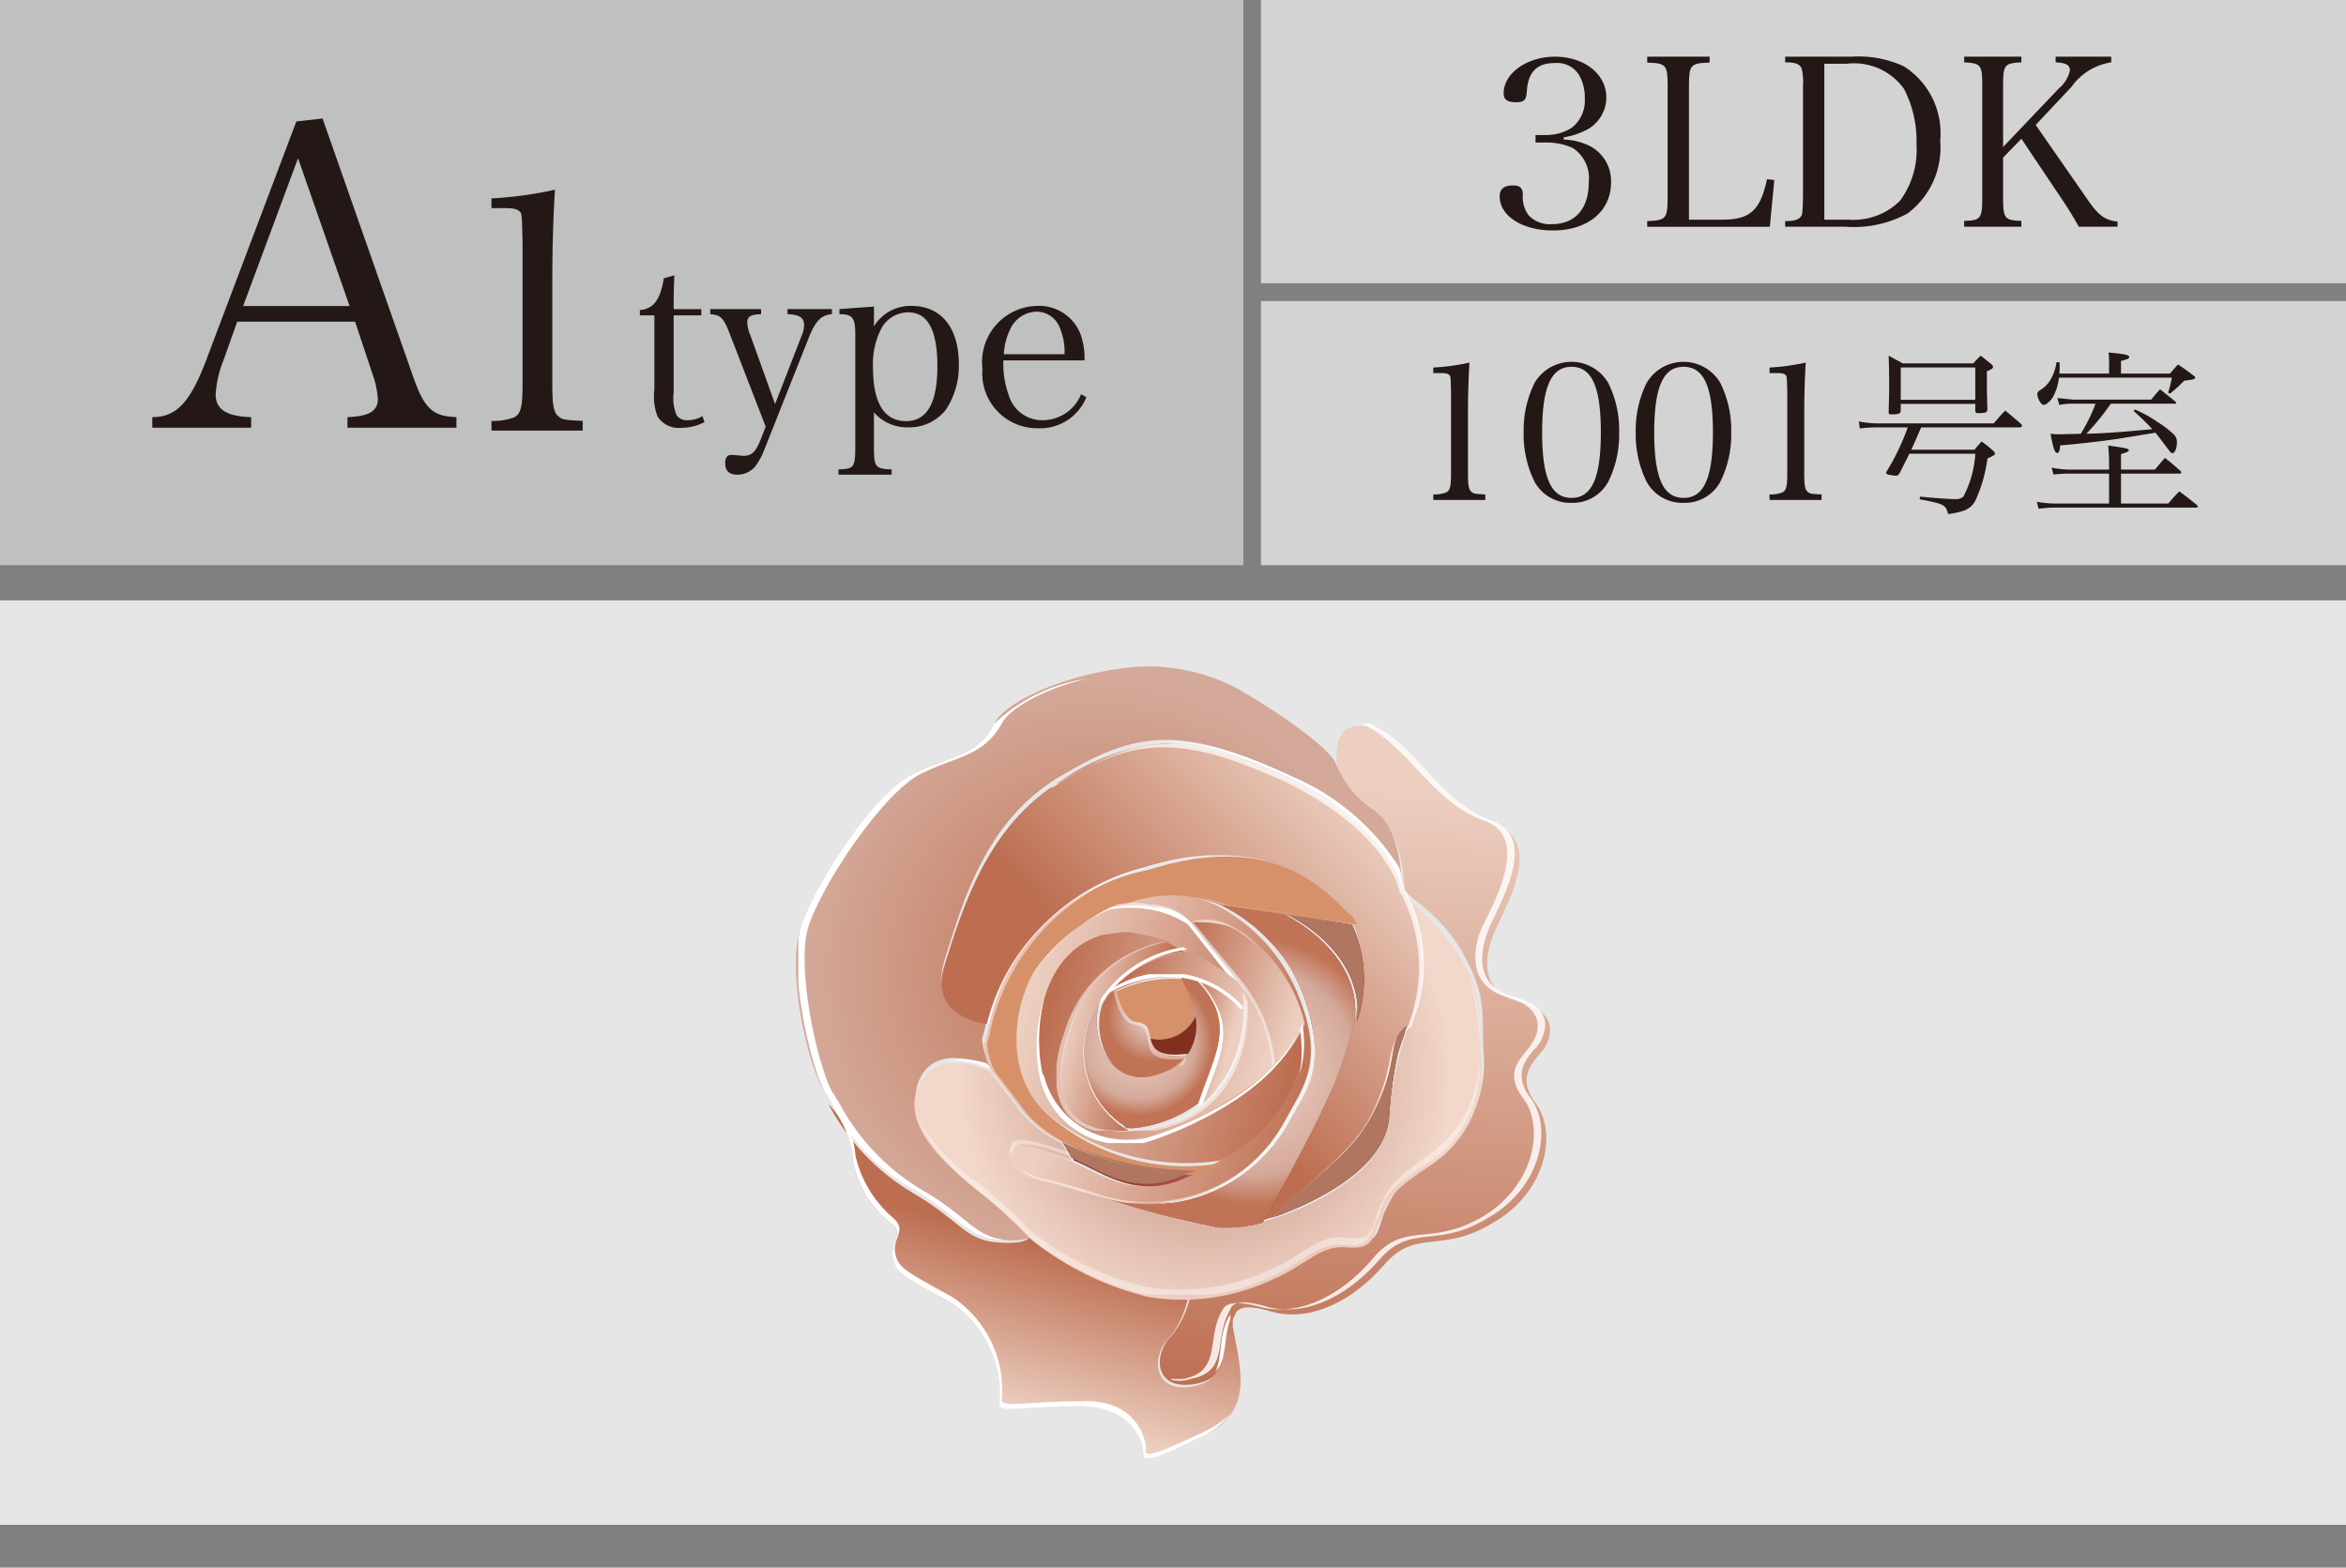 <svg xmlns="http://www.w3.org/2000/svg" xmlns:xlink="http://www.w3.org/1999/xlink" viewBox="0 0 94.488 63.14"><rect x="0" y="0" width="94.488" height="63.14" fill="#808080" stroke="none"/><defs><style>.cls-1{fill:none;}.cls-2{fill:#e6e6e6;}.cls-3{fill:#d3d3d4;}.cls-4{fill:#bfc0c0;}.cls-5{fill:#231815;}.cls-6{clip-path:url(#clip-path);}.cls-7{fill:url(#名称未設定グラデーション_3);}.cls-8{clip-path:url(#clip-path-2);}.cls-9{fill:url(#名称未設定グラデーション_14);}.cls-10{clip-path:url(#clip-path-3);}.cls-11{fill:url(#名称未設定グラデーション_2);}.cls-12{clip-path:url(#clip-path-4);}.cls-13{fill:url(#名称未設定グラデーション_4);}.cls-14{clip-path:url(#clip-path-5);}.cls-15{fill:url(#名称未設定グラデーション_2-2);}.cls-16{fill:#681218;}.cls-17{clip-path:url(#clip-path-6);}.cls-18{fill:url(#名称未設定グラデーション_6);}.cls-19{fill:#6d141a;}.cls-20{clip-path:url(#clip-path-7);}.cls-21{fill:url(#名称未設定グラデーション_2-3);}.cls-22{clip-path:url(#clip-path-8);}.cls-23{fill:url(#名称未設定グラデーション_8);}.cls-24{fill:#d6906a;}.cls-25{clip-path:url(#clip-path-9);}.cls-26{fill:url(#名称未設定グラデーション_2-4);}.cls-27{clip-path:url(#clip-path-10);}.cls-28{fill:url(#名称未設定グラデーション_14-2);}.cls-29{clip-path:url(#clip-path-11);}.cls-30{fill:url(#名称未設定グラデーション_14-3);}.cls-31{clip-path:url(#clip-path-12);}.cls-32{fill:url(#名称未設定グラデーション_2-5);}.cls-33{clip-path:url(#clip-path-13);}.cls-34{fill:url(#名称未設定グラデーション_14-4);}.cls-35{clip-path:url(#clip-path-14);}.cls-36{fill:url(#名称未設定グラデーション_14-5);}.cls-37{clip-path:url(#clip-path-15);}.cls-38{fill:url(#名称未設定グラデーション_15);}.cls-39{clip-path:url(#clip-path-16);}.cls-40{fill:url(#名称未設定グラデーション_16);}.cls-41{clip-path:url(#clip-path-17);}.cls-42{fill:url(#名称未設定グラデーション_17);}.cls-43{clip-path:url(#clip-path-18);}.cls-44{fill:#fff;}.cls-45{opacity:0.83;}.cls-46{clip-path:url(#clip-path-19);}.cls-47{clip-path:url(#clip-path-20);}.cls-48{opacity:0.39;}.cls-49{clip-path:url(#clip-path-21);}.cls-50{opacity:0.7;}.cls-51{clip-path:url(#clip-path-23);}.cls-52{fill:#b0765f;}.cls-53{fill:url(#名称未設定グラデーション_19);}.cls-54{opacity:0.52;}.cls-55{clip-path:url(#clip-path-25);}.cls-56{opacity:0.48;}.cls-57{clip-path:url(#clip-path-26);}.cls-58{clip-path:url(#clip-path-27);}.cls-59{opacity:0.53;}.cls-60{clip-path:url(#clip-path-28);}.cls-61{clip-path:url(#clip-path-29);}.cls-62{clip-path:url(#clip-path-30);}.cls-63{clip-path:url(#clip-path-31);}.cls-64{fill:url(#名称未設定グラデーション_19-2);}.cls-65{opacity:0.41;}.cls-66{clip-path:url(#clip-path-33);}.cls-67{clip-path:url(#clip-path-34);}.cls-68{fill:#812f1f;}</style><clipPath id="clip-path"><path class="cls-1" d="M40.052,29.14c-.7,1.4-1.9,1.3-3.4,2.1s-3.8,4.3-4.4,6.1.3,5.7,1,6.7c.1.1.1.2.2.3h0a7.893,7.893,0,0,0,3.4,3.6c1.8,1.1,2.1,1.9,3.4,2s1.3-.2,1.3-.2a18.858,18.858,0,0,0-2.2-2c-1.6-1.3-3-2.8-2.3-4.3s2.8-.5,2.8-.5a3.544,3.544,0,0,1-.3-1.1c.1-.3.2-.8.2-.8s-2.4-.2-1.7-2.4,1.6-5.6,4.7-7.4c3-1.8,4.8-2,9-.1,4.2,2,4.7,4.4,4.7,4.4s0-2.2-1.2-3.1a3.758,3.758,0,0,1-1.5-1.8s-.5-.9-3.9-2.9a7.786,7.786,0,0,0-3.7-.9c-2.7.1-5.6,1.3-6.1,2.3"/></clipPath><radialGradient id="名称未設定グラデーション_3" cx="-1279.825" cy="-28.618" r="0.292" gradientTransform="translate(-4961.922 51850.723) rotate(94.238) scale(40.662)" gradientUnits="userSpaceOnUse"><stop offset="0" stop-color="#c17355"/><stop offset="1" stop-color="#d4a99a"/></radialGradient><clipPath id="clip-path-2"><path class="cls-1" d="M53.852,30.84a3.758,3.758,0,0,0,1.5,1.8c1.2.9,1.2,3.1,1.2,3.1,0,.4,1.4.9,2.4,2.7s.7,2.6.8,3.9a4.761,4.761,0,0,1-1.9,4.3c-1.7,1.2-1.7,1.4-2.1,2.2-.3.8-.2,1.3-1.4,1.2-1.1-.1-1.6.7-3,1.3a9.941,9.941,0,0,1-3.4.8,3.805,3.805,0,0,1-.8,1.7c-.7.7-.7,2.2,1,1.9,1.6-.3.9-1.6,1.6-2.8.1-.3.5-.4,1.5-.1,1.5.4,3.2-.4,4.5-1.9s2.3-.4,4.4-1.7c2.1-1.2,2.6-3.6,1.7-4.8s.1-1.8.4-2.3c.3-.6.4-1.4-1.1-1.8s-1.4-1.7-1-2.7,2.1-3.7.1-4.4-2.9-2.9-4.7-3.8a1.854,1.854,0,0,0-.7-.2c-1.3-.1-1,1.6-1,1.6"/></clipPath><linearGradient id="名称未設定グラデーション_14" x1="-1279.465" y1="-13.823" x2="-1279.173" y2="-13.823" gradientTransform="translate(-9994.067 118297.522) rotate(94.238) scale(92.763)" gradientUnits="userSpaceOnUse"><stop offset="0" stop-color="#eccfc1"/><stop offset="0.057" stop-color="#eccfc1"/><stop offset="1" stop-color="#bd6e51"/></linearGradient><clipPath id="clip-path-3"><path class="cls-1" d="M34.352,46.74a4.068,4.068,0,0,0,1.5,2.5c.6.4,0,.8.1,1.4s.3.7,2.3,1.8a4.401,4.401,0,0,1,2,4.1c-.1.4,1,.1,3.2.1s2.6,1.5,2.6,1.9.3.3,2.4-.7,1.5-2.7,1.2-4.4v-.4c-.7,1.1,0,2.5-1.6,2.8s-1.7-1.2-1-1.9a3.805,3.805,0,0,0,.8-1.7,9.702,9.702,0,0,1-1.7-.1,12.141,12.141,0,0,1-4.7-2.3s-.1.3-1.3.2c-1.3-.1-1.5-.9-3.4-2a9.048,9.048,0,0,1-3.4-3.6h0a3.733,3.733,0,0,1,1,2.3"/></clipPath><linearGradient id="名称未設定グラデーション_2" x1="-1288.994" y1="-44.495" x2="-1288.702" y2="-44.495" gradientTransform="translate(-9227.37 30528.821) rotate(104.939) scale(24.7)" gradientUnits="userSpaceOnUse"><stop offset="0" stop-color="#bd6e51"/><stop offset="0.943" stop-color="#eccfc1"/><stop offset="1" stop-color="#eccfc1"/></linearGradient><clipPath id="clip-path-4"><path class="cls-1" d="M57.052,40.44a14.729,14.729,0,0,0-1.1,4.6c-.2,2.8-5.3,4.6-6.9,4.4s-6.7-1.8-7.2-1.9-1.5-.7-1.1-1.2c.3-.5,2.4.4,2.4.4l-.4-.7a4.813,4.813,0,0,1-1.6-1.2c-.6-.8-1.3-1.7-1.3-1.7s-2.1-1-2.8.5c-.8,1.5.7,3,2.3,4.3a18.857,18.857,0,0,1,2.2,2,12.141,12.141,0,0,0,4.7,2.3,8.536,8.536,0,0,0,5-.7c1.4-.6,1.9-1.4,3-1.3s1-.4,1.4-1.2c.3-.8.3-1,2.1-2.2a4.546,4.546,0,0,0,1.9-4.3c-.1-1.3.2-2.1-.8-3.9a9.154,9.154,0,0,0-2.3-2.5,5.688,5.688,0,0,1,.5,4.3"/></clipPath><radialGradient id="名称未設定グラデーション_4" cx="-1280.195" cy="-33.164" r="0.292" gradientTransform="translate(-4322.29 43663.412) rotate(94.238) scale(34.232)" gradientUnits="userSpaceOnUse"><stop offset="0" stop-color="#c17355"/><stop offset="0.482" stop-color="#d4a99a"/><stop offset="0.996" stop-color="#f2d7ca"/><stop offset="1" stop-color="#f2d7ca"/></radialGradient><clipPath id="clip-path-5"><path class="cls-1" d="M42.752,31.44c-3,1.8-4,5.2-4.7,7.4s1.7,2.4,1.7,2.4a8.745,8.745,0,0,1,6.3-6.3c4.4-1.3,6.6.2,8,1.7a2.075,2.075,0,0,1,.6,1c.5,1.6-.1,4-.9,5.9-1,2.3-2.9,5.6-2.9,5.6.1,0,.3-.1.4-.1,2.2-2.1,3.3-2.7,4.2-4.5.8-1.9.4-2.6,1.3-3.2l.3-.9a6.395,6.395,0,0,0-.5-4.5.349.349,0,0,1-.1-.2s-.5-2.4-4.7-4.4a11.583,11.583,0,0,0-4.8-1.4,8.231,8.231,0,0,0-4.2,1.5"/></clipPath><linearGradient id="名称未設定グラデーション_2-2" x1="-1263.273" y1="14.621" x2="-1262.981" y2="14.621" gradientTransform="translate(39840.755 -38274.269) rotate(-43.252) scale(43.726)" xlink:href="#名称未設定グラデーション_2"/><clipPath id="clip-path-6"><path class="cls-1" d="M52.552,40.24c.9,2.7.1,3.6-.6,4.9a6.409,6.409,0,0,1-7.5,3.1,38.961,38.961,0,0,0,4.6,1.2,5.537,5.537,0,0,0,1.8-.2s1.9-3.3,2.9-5.6a18.285,18.285,0,0,0,.8-2.5c.2-1.2-.4-3-2.8-4.3l-2.6-.4a6.694,6.694,0,0,1,3.4,3.8"/></clipPath><radialGradient id="名称未設定グラデーション_6" cx="-1347.712" cy="4.447" r="0.292" gradientTransform="matrix(-14.388, -3.839, 7.476, -28.021, -19373.877, -5006.076)" gradientUnits="userSpaceOnUse"><stop offset="0" stop-color="#d56f69"/><stop offset="0.397" stop-color="#b34f52"/><stop offset="1" stop-color="#802f20"/></radialGradient><clipPath id="clip-path-7"><path class="cls-1" d="M44.752,36.54a4.845,4.845,0,0,1,1.7,0,3.946,3.946,0,0,1,1.5.6,2.777,2.777,0,0,1,1.8.3c1.3.5,3.5,3.6,2.5,5.9a7.583,7.583,0,0,1-4.7,4.1c-1.9.9-3.3-.2-4.5-.7,0,0-2.1-1-2.4-.4-.3.5.7,1.2,1.1,1.2.2,0,1.3.4,2.5.7a6.409,6.409,0,0,0,7.5-3.1c.7-1.3,1.6-2.3.6-4.9a7.017,7.017,0,0,0-3.4-3.8,5.45,5.45,0,0,0-2.2-.5,4.471,4.471,0,0,0-2,.6"/></clipPath><linearGradient id="名称未設定グラデーション_2-3" x1="-1306.658" y1="2.836" x2="-1306.365" y2="2.836" gradientTransform="translate(-47081.682 -12422.846) rotate(-165.061) scale(37.313)" xlink:href="#名称未設定グラデーション_2"/><clipPath id="clip-path-8"><path class="cls-1" d="M43.252,46.74c1.2.5,2.5,1.6,4.5.7.2-.1.3-.1.5-.2a13.781,13.781,0,0,1-5.3-1.3Z"/></clipPath><linearGradient id="名称未設定グラデーション_8" x1="-1333.821" y1="8.992" x2="-1333.528" y2="8.992" gradientTransform="matrix(-18.129, -4.837, 4.837, -18.129, -24175.962, -6241.001)" gradientUnits="userSpaceOnUse"><stop offset="0" stop-color="#b34f52"/><stop offset="1" stop-color="#802f20"/></linearGradient><clipPath id="clip-path-9"><path class="cls-1" d="M44.752,36.54a8.06,8.06,0,0,0-3,2.5c-.9,1.2-1.4,4.2.4,5.8a8.895,8.895,0,0,0,7,1.9,6.455,6.455,0,0,0,3.1-3.4,3.043,3.043,0,0,0,.1-2.1c-1.1,2.7-4.9,4.2-6.3,4.6a3.437,3.437,0,0,1-4.1-2.5v-.2c-.4-2.3.4-4.8,2.5-5.4,2.2-.6,5.3,1.8,5.3,1.8l-1.8-2.4a2.035,2.035,0,0,0-1.5-.6c-.3,0-.6-.1-.9-.1a2.485,2.485,0,0,0-.8.1"/></clipPath><linearGradient id="名称未設定グラデーション_2-4" x1="-1305.021" y1="2.446" x2="-1304.729" y2="2.446" gradientTransform="matrix(-38.402, -10.246, 10.246, -38.402, -50088.531, -13234.475)" xlink:href="#名称未設定グラデーション_2"/><clipPath id="clip-path-10"><path class="cls-1" d="M47.952,37.14l1.9,2.3a6.677,6.677,0,0,1,1.4,3.6,5.936,5.936,0,0,0,1.3-1.8,6.163,6.163,0,0,0-2.7-3.8,4.013,4.013,0,0,0-1.5-.3h-.4"/></clipPath><linearGradient id="名称未設定グラデーション_14-2" x1="-1334.17" y1="8.147" x2="-1333.878" y2="8.147" gradientTransform="matrix(-17.899, -4.776, 4.776, -17.899, -23866.769, -6185.218)" xlink:href="#名称未設定グラデーション_14"/><clipPath id="clip-path-11"><path class="cls-1" d="M44.452,37.64c-2.2.6-2.9,3.2-2.5,5.4a3.432,3.432,0,0,0,4,2.8h.2a14.148,14.148,0,0,0,5.1-2.8,5.822,5.822,0,0,0-1.1-3.1c.2,1.7-.4,5.2-4.3,5.6s-3-3.1-2.7-3.9a5.066,5.066,0,0,1,4-3.7,10.462,10.462,0,0,0-1.7-.4c-.5,0-.7.1-1,.1"/></clipPath><linearGradient id="名称未設定グラデーション_14-3" x1="-1310.742" y1="3.649" x2="-1310.449" y2="3.649" gradientTransform="translate(-41178.691 -10834.815) rotate(-165.061) scale(32.532)" xlink:href="#名称未設定グラデーション_14"/><clipPath id="clip-path-12"><path class="cls-1" d="M43.052,41.54c-.3.8-1.2,4.2,2.4,4a3.594,3.594,0,0,1-1.3-4.9h0a4.642,4.642,0,0,1,3.6-2.3c-.3-.1-.5-.3-.8-.4a5.117,5.117,0,0,0-3.9,3.6"/></clipPath><linearGradient id="名称未設定グラデーション_2-5" x1="-1358.641" y1="13.32" x2="-1358.348" y2="13.32" gradientTransform="translate(-16996.367 -4326.552) rotate(-165.06) scale(12.949)" xlink:href="#名称未設定グラデーション_2"/><clipPath id="clip-path-13"><path class="cls-1" d="M44.652,40.04c2.4-1.3,4.4-.6,5.5.7v-.8c-.1-.1-.2-.3-.3-.4a8.175,8.175,0,0,0-2-1.2,4.445,4.445,0,0,0-3.2,1.7"/></clipPath><linearGradient id="名称未設定グラデーション_14-4" x1="-1333.93" y1="8.042" x2="-1333.637" y2="8.042" gradientTransform="matrix(-18.084, -4.825, 4.825, -18.084, -24110.709, -6250.538)" xlink:href="#名称未設定グラデーション_14"/><clipPath id="clip-path-14"><path class="cls-1" d="M48.352,44.54a5.316,5.316,0,0,0,1.8-3.9,3.865,3.865,0,0,0-1.9-1.2c1.7,1.8.7,3,.1,5.1"/></clipPath><linearGradient id="名称未設定グラデーション_14-5" x1="-1409.945" y1="23.965" x2="-1409.652" y2="23.965" gradientTransform="matrix(-7.529, -2.009, 2.009, -7.529, -10614.039, -2609.773)" xlink:href="#名称未設定グラデーション_14"/><clipPath id="clip-path-15"><path class="cls-1" d="M46.752,43.24c-2.1.8-3-1.7-2.4-3a3.575,3.575,0,0,0,.9,5.1l.1.1h.3a5.238,5.238,0,0,0,2.6-1c.7-2.1,1.6-3.3-.1-5a1.268,1.268,0,0,0-.6-.1c.7,1.3,1,3.3-.8,3.9"/></clipPath><radialGradient id="名称未設定グラデーション_15" cx="-1380.443" cy="17.866" r="0.292" gradientTransform="matrix(-9.809, -2.617, 2.617, -9.809, -13541.597, -3395.402)" gradientUnits="userSpaceOnUse"><stop offset="0" stop-color="#802f20"/><stop offset="0.101" stop-color="#802f20"/><stop offset="0.251" stop-color="#913524"/><stop offset="0.577" stop-color="#b03e2f"/><stop offset="0.838" stop-color="#c54435"/><stop offset="1" stop-color="#cb4837"/></radialGradient><clipPath id="clip-path-16"><path class="cls-1" d="M44.652,40.04c-.1.1-.1.2-.2.3-.6,1.3.3,3.8,2.4,3a1.589,1.589,0,0,0,1-.8c-.8,0-1.3,0-1.5-.6-.1-.6-.2-.6-.7-.8-.5-.1-.7-1.3-.7-1.3-.1.1-.2.1-.3.2"/></clipPath><radialGradient id="名称未設定グラデーション_16" cx="-1447.338" cy="31.339" r="0.292" gradientTransform="matrix(-5.905, -1.575, 1.575, -5.905, -8549.478, -2053.446)" gradientUnits="userSpaceOnUse"><stop offset="0" stop-color="#f2d7ca"/><stop offset="0.004" stop-color="#f2d7ca"/><stop offset="0.518" stop-color="#d4a99a"/><stop offset="1" stop-color="#c17355"/></radialGradient><clipPath id="clip-path-17"><path class="cls-1" d="M46.352,41.84c.1.6.6.7,1.5.6a2.059,2.059,0,0,0,.3-1.5,1.611,1.611,0,0,1-1.8.9"/></clipPath><linearGradient id="名称未設定グラデーション_17" x1="-1457.611" y1="33.352" x2="-1457.318" y2="33.352" gradientTransform="matrix(-5.539, -1.478, 1.478, -5.539, -8074.65, -1927.517)" gradientUnits="userSpaceOnUse"><stop offset="0" stop-color="#e3a3ab"/><stop offset="1" stop-color="#cb4837"/></linearGradient><clipPath id="clip-path-18"><rect class="cls-1" x="32.152" y="27.24" width="24.4" height="22.7"/></clipPath><clipPath id="clip-path-19"><rect class="cls-1" x="47.152" y="29.14" width="15.1" height="26.7"/></clipPath><clipPath id="clip-path-20"><rect class="cls-1" x="33.452" y="44.34" width="16.1" height="14.4"/></clipPath><clipPath id="clip-path-21"><rect class="cls-1" x="36.952" y="39.24" width="22.7" height="12.9"/></clipPath><clipPath id="clip-path-23"><rect class="cls-1" x="39.752" y="29.94" width="17.6" height="19.1"/></clipPath><radialGradient id="名称未設定グラデーション_19" cx="-1334.626" cy="8.581" r="0.292" gradientTransform="translate(-23785.635 -6152.79) rotate(-165.061) scale(18.453)" gradientUnits="userSpaceOnUse"><stop offset="0" stop-color="#f2d7ca"/><stop offset="0.004" stop-color="#f2d7ca"/><stop offset="0.775" stop-color="#d4a99a"/><stop offset="1" stop-color="#c17355"/></radialGradient><clipPath id="clip-path-25"><rect class="cls-1" x="40.952" y="36.34" width="12.1" height="12.1"/></clipPath><clipPath id="clip-path-26"><rect class="cls-1" x="39.552" y="34.44" width="14.9" height="12.8"/></clipPath><clipPath id="clip-path-27"><rect class="cls-1" x="41.152" y="36.44" width="11.4" height="9.6"/></clipPath><clipPath id="clip-path-28"><rect class="cls-1" x="47.952" y="37.14" width="3.4" height="5.9"/></clipPath><clipPath id="clip-path-29"><rect class="cls-1" x="42.552" y="37.84" width="7.8" height="7.7"/></clipPath><clipPath id="clip-path-30"><rect class="cls-1" x="43.552" y="38.14" width="4.3" height="7.4"/></clipPath><clipPath id="clip-path-31"><rect class="cls-1" x="48.252" y="39.54" width="1.1" height="5"/></clipPath><radialGradient id="名称未設定グラデーション_19-2" cx="-1380.443" cy="17.866" r="0.292" gradientTransform="matrix(-9.809, -2.617, 2.617, -9.809, -13541.597, -3395.402)" xlink:href="#名称未設定グラデーション_19"/><clipPath id="clip-path-33"><rect class="cls-1" x="44.552" y="39.84" width="3.2" height="3.1"/></clipPath><clipPath id="clip-path-34"><rect class="cls-1" x="44.652" y="39.24" width="5.5" height="1.4"/></clipPath></defs><g id="レイヤー_2" data-name="レイヤー 2"><g id="価格と返済例"><rect class="cls-2" y="24.181" width="94.488" height="37.236"/><rect class="cls-3" x="50.787" width="43.701" height="11.409"/><rect class="cls-3" x="50.787" y="12.126" width="43.701" height="10.638"/><rect class="cls-4" width="50.079" height="22.764"/><path class="cls-5" d="M62.979,5.619a2.63,2.63,0,0,1,1.058.264,1.591,1.591,0,0,1,.85,1.464c0,1.162-.935,1.936-2.342,1.936-1.228,0-2.144-.585-2.144-1.37,0-.302.17-.444.539-.444.274,0,.378.095.396.359a1.219,1.219,0,0,0,.236.85,1.184,1.184,0,0,0,.935.35c.935,0,1.483-.624,1.483-1.691a1.454,1.454,0,0,0-.633-1.369,2.475,2.475,0,0,0-1.096-.227h-.416V5.439h.416a1.931,1.931,0,0,0,1.029-.283,1.379,1.379,0,0,0,.539-1.2,1.815,1.815,0,0,0-.236-.944,1.041,1.041,0,0,0-.982-.472c-.709,0-1.067.368-1.115,1.124-.019.359-.104.453-.435.453-.349,0-.5-.104-.5-.359,0-.803.935-1.474,2.059-1.474,1.2,0,2.078.699,2.078,1.653a1.491,1.491,0,0,1-.775,1.284,3.134,3.134,0,0,1-.944.312Z"/><path class="cls-5" d="M66.344,8.905c.756-.028.822-.094.822-.963v-4.458c0-.878-.057-.935-.822-.963V2.284h2.513v.236c-.775.028-.832.085-.832.963V8.849h1.332c1.133,0,1.54-.368,1.813-1.634l.292.038-.179,1.88H66.344Z"/><path class="cls-5" d="M71.9,8.905c.321,0,.51-.047.595-.142.104-.113.104-.123.123-.831V3.484a2.566,2.566,0,0,0-.047-.699c-.066-.199-.236-.274-.671-.274V2.284h2.664a4.337,4.337,0,0,1,2.116.388,3.186,3.186,0,0,1,1.464,2.994A3.304,3.304,0,0,1,76.821,8.603a4.53,4.53,0,0,1-2.493.529H71.9Zm2.541-.057a2.67,2.67,0,0,0,2.078-.755,3.436,3.436,0,0,0,.67-2.267,4.537,4.537,0,0,0-.51-2.257,2.476,2.476,0,0,0-2.305-1.001h-.897V8.849Z"/><path class="cls-5" d="M80.677,7.933c0,.869.057.944.737.963v.236H79.109V8.896c.67-.019.728-.085.728-.963V3.484c0-.878-.047-.935-.728-.973V2.284h2.305v.227c-.689.038-.737.094-.737.973v2.437l2.248-2.361A1.3,1.3,0,0,0,83.369,2.832c0-.208-.161-.302-.576-.321V2.284h2.239v.227a2.405,2.405,0,0,0-1.596.982L81.99,5.033l2.153,3.098c.397.557.643.737,1.143.793v.208H83.728c-.264-.463-.444-.756-.68-1.105L81.414,5.59l-.737.755Z"/><path class="cls-5" d="M57.728,19.916a1.366,1.366,0,0,0,.506-.077c.169-.077.208-.238.208-.791V15.818c-.016-.668-.016-.668-.077-.722-.062-.054-.154-.069-.346-.069h-.292v-.223a8.804,8.804,0,0,0,1.458-.2c-.038.606-.061,1.259-.061,2.165v2.279c0,.514.031.668.138.76.092.077.123.084.56.107v.223H57.728Z"/><path class="cls-5" d="M61.805,15.426a1.72,1.72,0,0,1,2.97,0,4.247,4.247,0,0,1,.438,1.988,4.268,4.268,0,0,1-.438,1.988,1.628,1.628,0,0,1-1.481.852,1.645,1.645,0,0,1-1.489-.852,4.29,4.29,0,0,1-.438-1.988A4.291,4.291,0,0,1,61.805,15.426Zm1.489,4.628c.821,0,1.182-.806,1.182-2.64s-.361-2.64-1.182-2.64-1.182.813-1.182,2.648C62.112,19.249,62.473,20.054,63.294,20.054Z"/><path class="cls-5" d="M66.319,15.426a1.72,1.72,0,0,1,2.97,0,4.247,4.247,0,0,1,.438,1.988,4.268,4.268,0,0,1-.438,1.988,1.628,1.628,0,0,1-1.481.852,1.645,1.645,0,0,1-1.489-.852,4.29,4.29,0,0,1-.438-1.988A4.291,4.291,0,0,1,66.319,15.426ZM67.808,20.054c.821,0,1.182-.806,1.182-2.64s-.361-2.64-1.182-2.64-1.182.813-1.182,2.648C66.626,19.249,66.987,20.054,67.808,20.054Z"/><path class="cls-5" d="M71.271,19.916a1.366,1.366,0,0,0,.506-.077c.169-.077.208-.238.208-.791V15.818c-.016-.668-.016-.668-.077-.722-.061-.054-.153-.069-.345-.069h-.292v-.223a8.804,8.804,0,0,0,1.458-.2c-.038.606-.061,1.259-.061,2.165v2.279c0,.514.031.668.138.76.092.077.123.084.56.107v.223H71.271Z"/><path class="cls-5" d="M75.784,17.215a6.013,6.013,0,0,0-.878.042l-.042-.283a3.935,3.935,0,0,0,.92.078h4.517c.198-.233.255-.297.46-.517.283.233.368.304.644.545a.164.164,0,0,1,.036.071c0,.036-.05.064-.1.064H77.376c-.269.623-.269.623-.396.899h2.542c.127-.149.163-.191.29-.333a5.363,5.363,0,0,1,.46.368c.064.07.078.092.078.12,0,.05-.063.092-.304.198a5.868,5.868,0,0,1-.489,1.706.834.834,0,0,1-.467.396,2.844,2.844,0,0,1-.63.135c-.092-.375-.149-.403-1.147-.595l.021-.106c.488.05,1.09.092,1.31.1H78.764a.442.442,0,0,0,.312-.1,4.205,4.205,0,0,0,.481-1.728H76.902c-.099.206-.17.34-.389.779-.05.078-.092.106-.149.106a1.659,1.659,0,0,1-.326-.049c-.042-.015-.071-.036-.071-.064a.186.186,0,0,1,.014-.049,9.379,9.379,0,0,0,.856-1.784Zm.771-.673c-.007.12-.085.148-.382.148-.078,0-.1-.021-.106-.078.014-.531.021-.779.021-1.09,0-.396-.007-.871-.021-1.196.233.127.318.17.573.312h2.839a3.043,3.043,0,0,1,.297-.312c.191.148.248.198.425.34.05.049.071.078.071.113,0,.057-.036.078-.248.177v.312c0,.46,0,.503.021,1.218-.007.113-.057.142-.234.148a1.013,1.013,0,0,1-.12.007h-.021c-.085,0-.106-.021-.113-.099v-.276h-3.002Zm0-.439h3.002V14.801h-3.002Z"/><path class="cls-5" d="M86.792,18.915c.163-.198.22-.262.403-.475.283.227.368.297.63.531a.116.116,0,0,1,.028.063c0,.021-.028.042-.064.042H85.426v1.204h1.904c.184-.212.241-.283.446-.488.297.219.389.29.687.531.035.028.057.057.057.078,0,.021-.028.043-.057.043h-5.749a5.638,5.638,0,0,0-.609.049l-.071-.283a4.357,4.357,0,0,0,.68.071H84.945V19.077H83.295a5.665,5.665,0,0,0-.587.036l-.078-.276a4.354,4.354,0,0,0,.68.078H84.945V18.645c0-.205-.007-.368-.036-.701.779.113.829.127.829.191,0,.05-.043.071-.312.156v.623ZM84.945,15.048v-.333a3.528,3.528,0,0,0-.021-.517c.68.064.835.1.835.185a.106.106,0,0,1-.057.07q-.053.022-.276.085v.51h1.968c.149-.17.149-.17.326-.368.29.191.375.255.644.46a.08.08,0,0,1,.049.071.089.089,0,0,1-.028.05.696.696,0,0,1-.184.042c-.092.015-.17.021-.234.036l-.127.127a4.919,4.919,0,0,1-.446.39l-.07-.043a4.602,4.602,0,0,0,.148-.602H82.927a2.067,2.067,0,0,1-.234.765c-.099.177-.283.333-.382.333-.1,0-.255-.262-.255-.425,0-.071.021-.106.099-.163a1.181,1.181,0,0,0,.446-.453,1.927,1.927,0,0,0,.227-.68h.12a1.507,1.507,0,0,1,.007.163,2.182,2.182,0,0,1-.014.297Zm-1.438,1.211a2.837,2.837,0,0,0-.566.05l-.078-.276c.135.014.135.014.645.063h3.137c.148-.191.198-.24.354-.417.248.198.34.269.616.496.021.021.035.035.035.05a.039.039,0,0,1-.042.035H85.015a9.879,9.879,0,0,1-.984,1.211c.793-.021,1.267-.057,2.655-.185a9.206,9.206,0,0,0-.75-.729l.042-.064a4.951,4.951,0,0,1,.928.51,3.785,3.785,0,0,1,.673.524.416.416,0,0,1,.099.29c0,.241-.085.439-.184.439-.05,0-.05,0-.39-.453-.184-.248-.205-.269-.29-.375-.821.135-1.381.227-1.558.255-.708.1-1.742.22-2.28.255-.014.22-.049.305-.12.305-.099,0-.163-.198-.269-.771.149.014.255.021.389.021.05,0,.106,0,.198-.007.064,0,.085,0,.63-.014a6.579,6.579,0,0,0,.595-1.211Z"/><path class="cls-5" d="M9.009,14.488a4.533,4.533,0,0,0-.323,1.396c0,.612.442.884,1.429.918v.425h-3.981v-.425c.97,0,1.531-.595,2.178-2.314l3.624-9.596,1.055-.119,3.606,10.276c.477,1.395.8,1.718,1.787,1.752v.425H13.994v-.425c.868-.034,1.225-.238,1.225-.731a3.62,3.62,0,0,0-.204-.97l-.714-2.144H9.554Zm2.995-8.115L9.792,12.327h4.288Z"/><path class="cls-5" d="M19.795,16.954a2.424,2.424,0,0,0,.888-.134c.296-.135.364-.417.364-1.386v-5.666c-.027-1.171-.027-1.171-.135-1.265s-.269-.121-.605-.121H19.795V7.991a15.383,15.383,0,0,0,2.557-.35c-.067,1.063-.107,2.207-.107,3.795V15.434c0,.901.054,1.17.242,1.332.162.135.215.148.982.188v.39H19.795Z"/><path class="cls-5" d="M27.133,15.813a1.774,1.774,0,0,0,.121.917.514.514,0,0,0,.454.195,1.078,1.078,0,0,0,.583-.167l.084.241a1.968,1.968,0,0,1-.936.232,1.009,1.009,0,0,1-.954-.454,2.192,2.192,0,0,1-.129-1.074v-3.001h-.584v-.213c.546-.046.824-.408.963-1.278l.426-.121c-.019.398-.028.75-.028,1.362H28.244v.25H27.133Z"/><path class="cls-5" d="M32.264,13.581a1.231,1.231,0,0,0,.121-.491c0-.296-.185-.417-.667-.436v-.204h1.788v.204c-.444.037-.667.269-.963,1.028l-1.769,4.455a2.705,2.705,0,0,1-.37.666.93.93,0,0,1-.704.315c-.334,0-.491-.148-.491-.472,0-.213.083-.324.259-.324a.794.794,0,0,1,.139.009c.204.019.269.028.333.028.334,0,.491-.148.695-.648l.204-.528L29.43,13.544c-.287-.75-.38-.852-.824-.889v-.204h2.047v.204c-.408.009-.556.093-.556.334a1.526,1.526,0,0,0,.129.528l.991,2.76Z"/><path class="cls-5" d="M35.199,13.146a1.717,1.717,0,0,1,1.519-.824c1.186,0,1.899.88,1.899,2.334a3.184,3.184,0,0,1-.519,1.843,1.865,1.865,0,0,1-1.528.713,1.776,1.776,0,0,1-1.371-.602v1.352c0,.861.046.917.713.945v.213H33.772v-.213c.63-.019.676-.083.676-.945V13.488c0-.694-.111-.834-.639-.834v-.204l1.39-.102Zm1.296,3.816c.843,0,1.26-.741,1.26-2.205s-.389-2.177-1.176-2.177a1.246,1.246,0,0,0-1.056.602,3.093,3.093,0,0,0-.361,1.621C35.162,16.239,35.616,16.962,36.495,16.962Z"/><path class="cls-5" d="M40.412,14.517a3.699,3.699,0,0,0,.213,1.389,1.401,1.401,0,0,0,1.389,1.019,1.673,1.673,0,0,0,1.528-1.047l.213.121a2.01,2.01,0,0,1-1.954,1.25,2.211,2.211,0,0,1-2.232-2.399,2.262,2.262,0,0,1,2.195-2.529,1.788,1.788,0,0,1,1.769,1.176,2.938,2.938,0,0,1,.148,1.019Zm2.463-.25a2.441,2.441,0,0,0-.176-1.028,1.006,1.006,0,0,0-.954-.686,1.195,1.195,0,0,0-1.065.723,2.584,2.584,0,0,0-.25.991Z"/><g id="_価格と返済例" data-name=" 価格と返済例"><g class="cls-6"><polygon class="cls-7" points="30.052 49.94 31.852 25.14 58.252 27.04 56.352 51.94 30.052 49.94"/></g><g class="cls-8"><polygon class="cls-9" points="44.352 55.84 46.452 27.94 64.552 29.24 62.452 57.24 44.352 55.84"/></g><g class="cls-10"><polygon class="cls-11" points="29.852 57.94 34.552 40.04 54.152 45.24 49.352 63.14 29.852 57.94"/></g><g class="cls-12"><polygon class="cls-13" points="35.052 52.34 36.452 34.14 61.052 35.94 59.752 54.14 35.052 52.34"/></g><g class="cls-14"><polygon class="cls-15" points="27.752 38.94 48.052 19.94 67.152 40.14 46.852 59.24 27.752 38.94"/></g><path class="cls-16" d="M55.452,44.54c-.9,1.9-2,2.4-4.2,4.5,2-.7,4.6-2.1,4.7-4.1a18.104,18.104,0,0,1,.3-2.3c.1-.5.3-.9.4-1.3-.8.6-.3,1.3-1.2,3.2"/><g class="cls-17"><polygon class="cls-18" points="41.152 48.64 45.152 33.84 58.052 37.24 54.152 52.04 41.152 48.64"/></g><path class="cls-19" d="M54.652,41.14a5.252,5.252,0,0,0-.2-3.9l-2.6-.4c2.3,1.2,3,3,2.8,4.3"/><g class="cls-20"><polygon class="cls-21" points="37.252 48.04 41.352 32.64 56.752 36.84 52.652 52.14 37.252 48.04"/></g><g class="cls-22"><polygon class="cls-23" points="42.252 48.14 43.152 44.64 48.652 46.14 47.752 49.64 42.252 48.14"/></g><path class="cls-24" d="M39.852,41.24s-.1.5-.2.8a2.279,2.279,0,0,0,.3,1.1s.7.9,1.3,1.7a4.813,4.813,0,0,0,1.6,1.2,14.238,14.238,0,0,0,5.3,1.3c.4-.2.7-.3,1.1-.5a8.44,8.44,0,0,1-7-1.9c-1.8-1.6-1.4-4.6-.4-5.8a7.223,7.223,0,0,1,3-2.5,5.08,5.08,0,0,1,4.5-.1l5.3.7a.998.998,0,0,0-.4-.5c-1.4-1.5-3.6-3.1-8-1.7a8.15,8.15,0,0,0-6.4,6.2"/><g class="cls-25"><polygon class="cls-26" points="37.652 46.44 41.152 33.44 55.252 37.14 51.752 50.14 37.652 46.44"/></g><g class="cls-27"><polygon class="cls-28" points="46.452 42.64 48.252 35.94 53.952 37.54 52.152 44.14 46.452 42.64"/></g><g class="cls-29"><polygon class="cls-30" points="39.352 45.64 42.152 35.14 53.352 38.14 50.552 48.64 39.352 45.64"/></g><g class="cls-31"><polygon class="cls-32" points="39.952 45.24 42.252 36.44 49.752 38.44 47.452 47.24 39.952 45.24"/></g><g class="cls-33"><polygon class="cls-34" points="44.052 40.54 44.952 36.94 50.752 38.44 49.752 42.04 44.052 40.54"/></g><g class="cls-35"><polygon class="cls-36" points="46.952 44.24 48.352 39.04 51.352 39.84 49.952 45.04 46.952 44.24"/></g><g class="cls-37"><polygon class="cls-38" points="41.452 45.14 43.452 37.64 51.452 39.84 49.452 47.24 41.452 45.14"/></g><g class="cls-39"><polygon class="cls-40" points="42.752 43.74 44.052 38.84 48.852 40.14 47.552 45.04 42.752 43.74"/></g><path class="cls-24" d="M45.652,41.14c.5.1.6.1.7.8a1.677,1.677,0,0,0,1.8-.9,4.939,4.939,0,0,0-.5-1.6,5.201,5.201,0,0,0-2.7.5c0-.1.2,1,.7,1.2"/><g class="cls-41"><polygon class="cls-42" points="45.952 42.44 46.452 40.54 48.552 41.04 48.052 42.94 45.952 42.44"/></g><g class="cls-43"><path class="cls-44" d="M38.152,42.74a3.233,3.233,0,0,1,1.7.3.31.31,0,0,0-.1-.2,2.917,2.917,0,0,0-1.6-.1"/><path class="cls-44" d="M51.952,31.24c-2.8-1.3-4.5-1.6-6.2-1.2,1.7-.4,3.3,0,6,1.2,4.2,2,4.7,4.4,4.7,4.4a1.702,1.702,0,0,0-.1-.7,9.465,9.465,0,0,0-4.4-3.7"/><path class="cls-44" d="M33.252,44.04c.1.1.1.2.2.3h0a7.893,7.893,0,0,0,3.4,3.6c1.8,1.1,2.1,1.9,3.4,2a2.438,2.438,0,0,0,1.2,0h-.9c-1.3-.1-1.5-.9-3.4-2a9.048,9.048,0,0,1-3.4-3.6h0c-.1-.1-.1-.2-.2-.3-.6-1-1.5-5-1-6.7.6-1.8,2.9-5.2,4.4-6.1,1.5-.8,2.6-.7,3.4-2.1.3-.6,1.7-1.4,3.4-1.8a6.96,6.96,0,0,0-3.7,1.8c-.7,1.4-1.9,1.3-3.4,2.1s-3.8,4.3-4.4,6.1c-.5,1.7.4,5.7,1,6.7"/></g><g class="cls-45"><g class="cls-46"><path class="cls-44" d="M55.052,29.24c1.8,1,2.7,3.1,4.7,3.8s.3,3.5-.1,4.4c-.4,1-.4,2.3,1,2.7,1.5.4,1.4,1.3,1.1,1.8-.3.6-1.3,1.1-.4,2.3s.4,3.6-1.7,4.8-3.1.1-4.4,1.7c-1.3,1.5-3,2.3-4.5,1.9-1.1-.3-1.4-.1-1.5.1-.7,1.1,0,2.5-1.6,2.8h-.6a1.387,1.387,0,0,0,.9,0c1.6-.3.9-1.6,1.6-2.8.1-.3.5-.4,1.5-.1,1.5.4,3.2-.4,4.5-1.9s2.3-.4,4.4-1.7c2.1-1.2,2.6-3.6,1.7-4.8s.1-1.8.4-2.3c.3-.6.4-1.4-1.1-1.8s-1.4-1.7-1-2.7,2.1-3.7.1-4.4-2.9-2.9-4.7-3.8a1.421,1.421,0,0,0-.6-.2c.1.1.2.2.3.2"/></g></g><g class="cls-47"><path class="cls-44" d="M48.952,55.24c.5-.5.3-1.3.6-2.1v-.2c-.5.8-.3,1.7-.6,2.3"/><path class="cls-44" d="M34.352,46.74a4.068,4.068,0,0,0,1.5,2.5c.6.4,0,.8.1,1.4s.3.7,2.3,1.8a4.401,4.401,0,0,1,2,4.1c-.1.4,1,.1,3.2.1s2.6,1.5,2.6,1.9.3.3,2.4-.7a3.126,3.126,0,0,0,1.1-.9,3.592,3.592,0,0,1-1,.7c-2.1,1-2.5,1.1-2.4.7,0-.4-.4-2-2.6-1.9-2.2,0-3.3.3-3.2-.1a4.501,4.501,0,0,0-2-4.1c-2-1.1-2.2-1.2-2.3-1.8s.5-.9-.1-1.4a4.699,4.699,0,0,1-1.5-2.5,2.92,2.92,0,0,0-.2-.9c-.3-.4-.5-.8-.9-1.3h0a4.286,4.286,0,0,1,1,2.4"/><path class="cls-44" d="M47.152,53.74l-.2.2.1-.1.3-.3-.2.2"/></g><g class="cls-48"><g class="cls-49"><g class="cls-49"><path class="cls-44" d="M59.552,42.14a4.761,4.761,0,0,1-1.9,4.3c-1.7,1.2-1.7,1.4-2.1,2.2-.3.8-.2,1.4-1.4,1.2-1.1-.1-1.6.7-3,1.3a8.649,8.649,0,0,1-5,.7,12.141,12.141,0,0,1-4.7-2.3,18.857,18.857,0,0,0-2.2-2,7.914,7.914,0,0,1-2.3-2.5,7.694,7.694,0,0,0,2.3,2.8,18.858,18.858,0,0,1,2.2,2,12.141,12.141,0,0,0,4.7,2.3,8.536,8.536,0,0,0,5-.7c1.4-.6,1.9-1.4,3-1.3s1-.4,1.4-1.2c.3-.8.3-1,2.1-2.2a4.546,4.546,0,0,0,1.9-4.3,8.282,8.282,0,0,0-.4-3.1,5.189,5.189,0,0,1,.4,2.8"/></g><path class="cls-44" d="M40.752,46.04a.454.454,0,0,0,0,.5.367.367,0,0,1,.1-.3c.3-.5,2.4.4,2.4.4l-.1-.2c-.4-.1-2.1-.8-2.4-.4"/></g></g><g class="cls-50"><g class="cls-51"><path class="cls-44" d="M43.152,36.34a8.191,8.191,0,0,0-3.4,4.9h.1a7.913,7.913,0,0,1,3.3-4.9"/><path class="cls-44" d="M42.652,31.54c3-1.8,4.8-2,9-.1,4.2,2,4.7,4.4,4.7,4.4a.288.288,0,0,0,.1.2,6.395,6.395,0,0,1,.5,4.5,4.649,4.649,0,0,1-.3.9c-.9.6-.4,1.3-1.3,3.2-.8,1.8-2,2.4-4.1,4.4h.1c2.2-2.1,3.3-2.7,4.2-4.5.8-1.9.4-2.6,1.3-3.2l.3-.9a6.395,6.395,0,0,0-.5-4.5.349.349,0,0,1-.1-.2s-.5-2.4-4.7-4.4-6-1.7-9,.1c-.2.1-.3.2-.5.3,0-.1.2-.2.3-.2"/></g></g><path class="cls-52" d="M55.452,44.54c-.9,1.9-2,2.4-4.2,4.5,2-.7,4.6-2.1,4.7-4.1a18.104,18.104,0,0,1,.3-2.3c.1-.5.3-.9.4-1.3-.8.6-.3,1.3-1.2,3.2"/><g class="cls-17"><polygon class="cls-53" points="41.152 48.64 45.152 33.84 58.052 37.24 54.152 52.04 41.152 48.64"/></g><path class="cls-52" d="M54.652,41.14a5.252,5.252,0,0,0-.2-3.9l-2.6-.4c2.3,1.2,3,3,2.8,4.3"/><g class="cls-54"><g class="cls-55"><path class="cls-44" d="M47.952,37.14a2.777,2.777,0,0,1,1.8.3,3.915,3.915,0,0,1,1,.8,3.126,3.126,0,0,0-1.1-.9,2.059,2.059,0,0,0-1.7-.2,2.13,2.13,0,0,0-1.6-.7,3.304,3.304,0,0,0-1.4,0,.774.774,0,0,1-.3.1,4.845,4.845,0,0,1,1.7,0,2.111,2.111,0,0,1,1.6.6"/><path class="cls-44" d="M52.452,40.14c.9,2.7.1,3.6-.6,4.9a6.409,6.409,0,0,1-7.5,3.1,22.497,22.497,0,0,0-2.5-.7,2.622,2.622,0,0,1-.9-.5,2.075,2.075,0,0,0,1,.6c.2,0,1.3.4,2.5.7a6.409,6.409,0,0,0,7.5-3.1c.7-1.3,1.6-2.2.5-5a5.123,5.123,0,0,0-1.4-2.3,6.206,6.206,0,0,1,1.4,2.3"/></g></g><path class="cls-52" d="M42.752,45.94l.4.7c1.2.5,2.5,1.6,4.5.7.2-.1.3-.1.5-.2a12.528,12.528,0,0,1-5.4-1.2"/><g class="cls-56"><g class="cls-57"><path class="cls-44" d="M49.152,46.74h0c-.3,0-.7.1-1,.1.3,0,.7-.1,1-.1"/><path class="cls-44" d="M39.852,41.24s-.1.5-.2.8a2.279,2.279,0,0,0,.3,1.1s.7.9,1.3,1.7a4.813,4.813,0,0,0,1.6,1.2,14.238,14.238,0,0,0,5.3,1.3h0a13.298,13.298,0,0,1-5.2-1.3,4.813,4.813,0,0,1-1.6-1.2c-.6-.8-1.3-1.7-1.3-1.7a3.545,3.545,0,0,1-.3-1.1c.1-.3.2-.8.2-.8a8.745,8.745,0,0,1,6.3-6.3,12.816,12.816,0,0,1,2.7-.5,8.676,8.676,0,0,0-2.8.5,8.432,8.432,0,0,0-6.3,6.3"/><path class="cls-44" d="M49.352,36.44a6.874,6.874,0,0,0-2.4-.5,5.932,5.932,0,0,1,2.3.5l5.3.7h0Z"/></g></g><g class="cls-58"><path class="cls-44" d="M41.952,43.14a7.033,7.033,0,0,1,.1-2.9,6.133,6.133,0,0,0-.2,3,3.432,3.432,0,0,0,4,2.8h.2c1.4-.4,5.3-2,6.3-4.6a5.438,5.438,0,0,1,0,1.8,4.441,4.441,0,0,0,.1-2c-1.1,2.7-4.9,4.2-6.3,4.6a3.437,3.437,0,0,1-4.1-2.5.31.31,0,0,1-.1-.2"/><path class="cls-44" d="M41.652,39.14a7.223,7.223,0,0,1,3-2.5,4.845,4.845,0,0,1,1.7,0,3.946,3.946,0,0,1,1.5.6l1.5,1.9a1.727,1.727,0,0,0,.4.3l-1.8-2.3a2.035,2.035,0,0,0-1.5-.6,4.845,4.845,0,0,0-1.7,0,8.06,8.06,0,0,0-3,2.5,3.379,3.379,0,0,0-.6,1.2,3.697,3.697,0,0,1,.5-1.1"/></g><g class="cls-59"><g class="cls-60"><path class="cls-44" d="M49.952,39.44l-1.9-2.3h-.1l1.9,2.3a6.675,6.675,0,0,1,1.4,3.5l.1-.1a6.364,6.364,0,0,0-1.4-3.4"/></g></g><g class="cls-59"><g class="cls-61"><path class="cls-44" d="M46.952,37.94h-.1a5.208,5.208,0,0,0-4,3.7c-.3.8-1.3,4.4,2.9,4,3.9-.3,4.6-3.5,4.5-5.3-.1-.1-.1-.2-.2-.4.2,1.7-.4,5.2-4.3,5.6s-3-3.1-2.7-3.9a5.08,5.08,0,0,1,3.9-3.7"/></g></g><g class="cls-62"><path class="cls-44" d="M47.852,38.24a.349.349,0,0,1-.2-.1h.1a4.846,4.846,0,0,0-3.6,2.4,3.565,3.565,0,0,0,1.2,4.9h.2a3.594,3.594,0,0,1-1.3-4.9h0a5.014,5.014,0,0,1,3.6-2.3"/></g><g class="cls-63"><path class="cls-44" d="M48.452,44.44c.7-2,1.5-3.2-.2-4.9h-.1c1.7,1.7.8,2.9.1,5a.349.349,0,0,0,.2-.1"/></g><g class="cls-37"><polygon class="cls-64" points="41.452 45.14 43.452 37.64 51.452 39.84 49.452 47.24 41.452 45.14"/></g><g class="cls-65"><g class="cls-66"><path class="cls-44" d="M44.852,39.94s.2,1.1.7,1.3c.5.1.6.1.7.8.1.6.6.7,1.5.6a1.38,1.38,0,0,0-.3.4.998.998,0,0,0,.4-.5c-.8,0-1.3,0-1.5-.6-.1-.6-.2-.6-.7-.8-.5-.1-.7-1.3-.7-1.3-.1.1-.2.1-.4.2v.1c.1-.1.2-.2.3-.2"/></g></g><g class="cls-67"><path class="cls-44" d="M44.752,39.84l-.2.2c2.4-1.3,4.4-.6,5.5.7v-.2a4.115,4.115,0,0,0-5.3-.7"/></g><path class="cls-68" d="M46.352,41.84c.1.6.6.7,1.5.6a2.059,2.059,0,0,0,.3-1.5,1.611,1.611,0,0,1-1.8.9"/></g></g></g></svg>